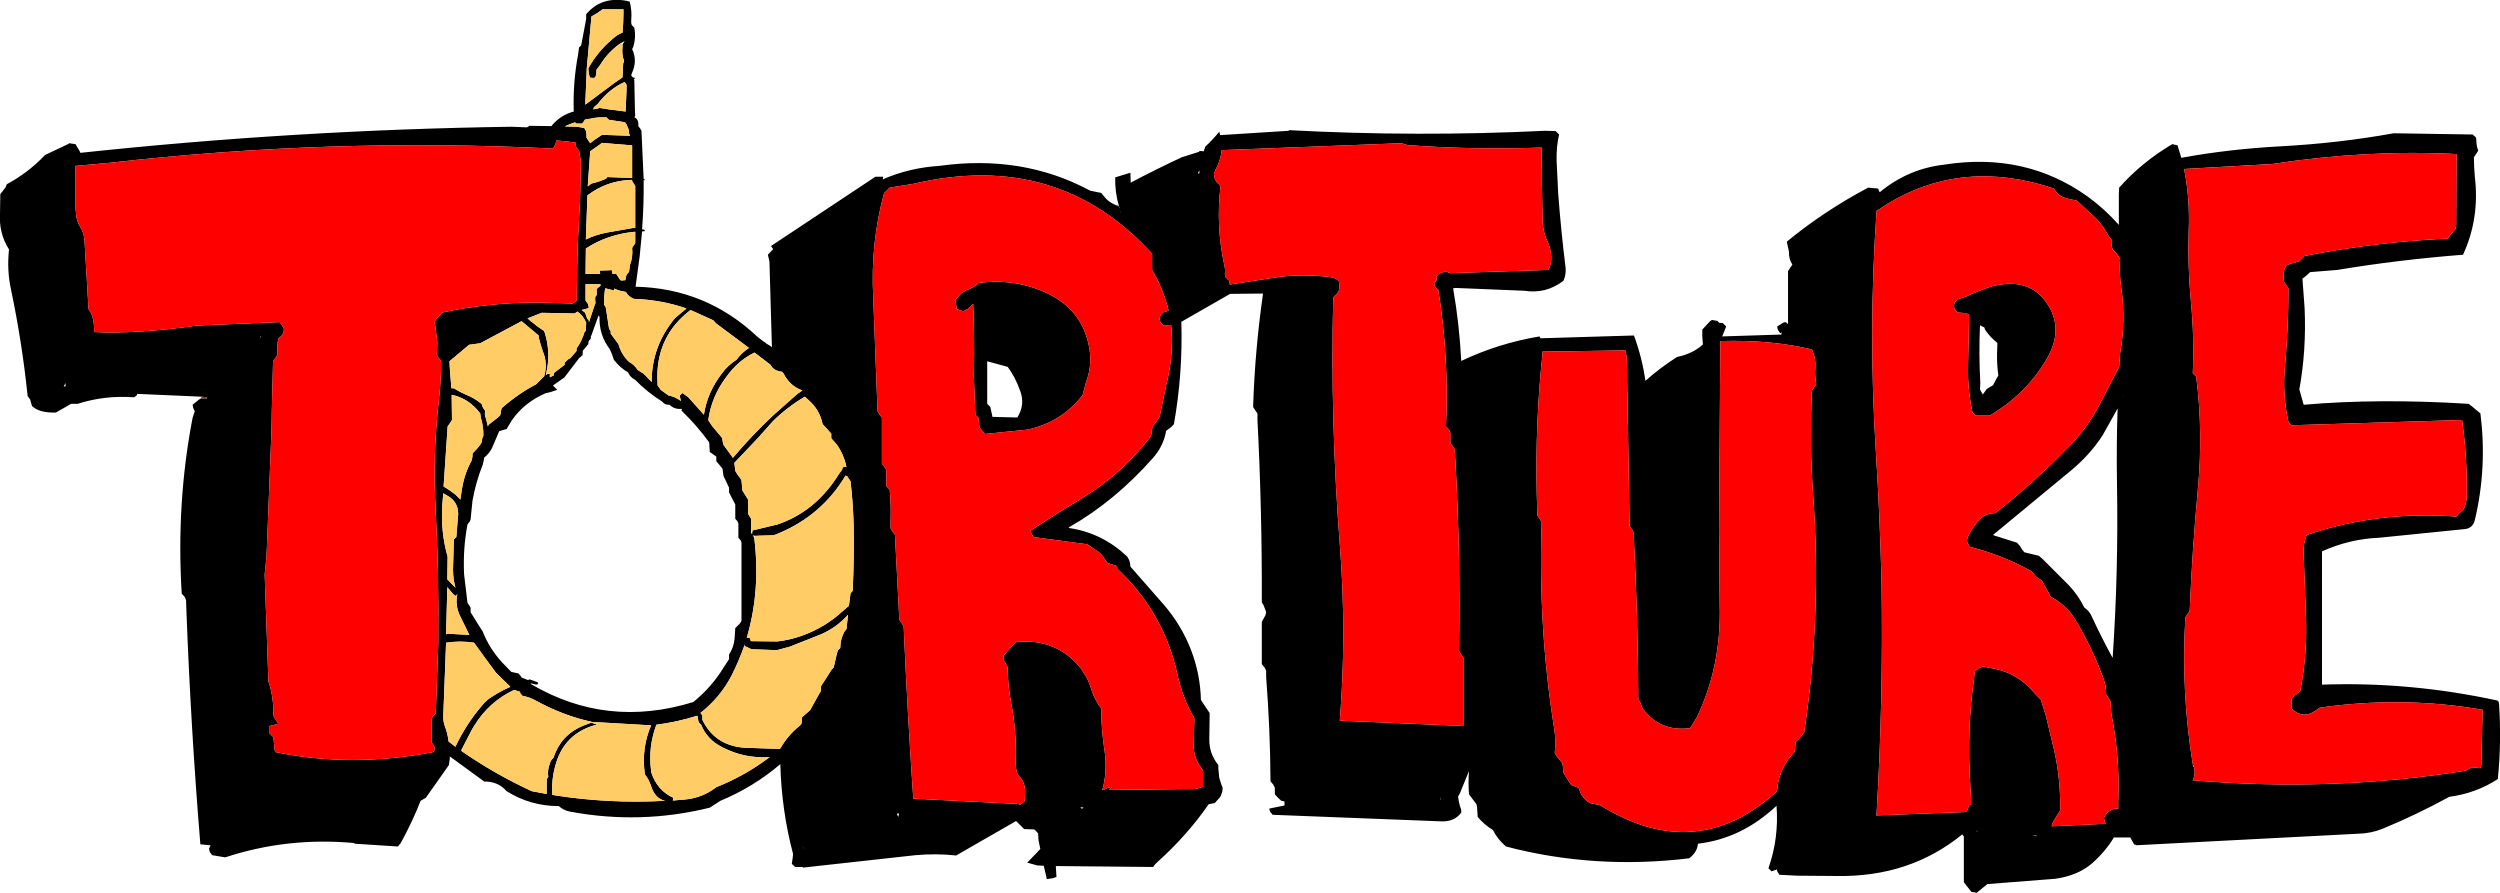 <?xml version="1.0" encoding="UTF-8" standalone="no"?>
<svg xmlns:xlink="http://www.w3.org/1999/xlink" height="143.7px" width="402.4px" xmlns="http://www.w3.org/2000/svg">
  <g transform="matrix(1.0, 0.0, 0.0, 1.0, 201.15, 71.8)">
    <path d="M-168.7 -7.95 L-179.05 -8.4 -179.15 -8.15 -179.55 -7.85 Q-184.3 -8.2 -188.65 -6.8 L-189.7 -6.8 -192.15 -5.4 Q-194.8 -5.3 -196.0 -6.45 L-196.3 -7.5 -196.7 -8.05 Q-197.6 -16.75 -199.4 -25.3 -200.05 -28.35 -199.7 -31.65 -201.35 -34.25 -201.15 -37.4 L-201.1 -40.55 -200.25 -41.65 -200.05 -42.15 Q-196.6 -44.0 -193.9 -46.85 L-190.1 -48.65 -190.05 -48.75 -189.0 -48.6 -188.35 -47.5 -188.2 -47.2 Q-153.6 -50.9 -118.8 -51.4 L-116.35 -51.3 -116.05 -51.45 -116.0 -51.55 -112.4 -51.5 Q-111.0 -53.25 -108.8 -53.85 -108.95 -58.55 -108.1 -63.0 L-107.95 -64.15 -107.6 -64.5 -106.8 -68.75 -106.8 -69.5 Q-104.45 -72.35 -100.45 -71.7 L-99.8 -71.55 Q-99.4 -70.1 -99.55 -68.5 L-99.55 -68.1 -99.45 -67.75 -99.05 -67.35 Q-98.75 -65.8 -99.2 -64.3 L-99.4 -63.9 Q-98.5 -62.0 -99.45 -60.0 L-99.55 -59.65 -99.3 -59.35 -99.05 -59.3 -98.9 -59.15 -99.15 -59.1 -99.05 -58.9 -98.95 -53.9 -98.9 -53.15 -99.05 -52.95 -98.65 -52.65 -98.45 -52.25 -98.4 -51.9 -98.4 -51.5 -98.1 -51.1 -97.9 -50.75 -97.55 -43.0 -97.4 -42.95 -97.35 -42.8 -97.55 -42.8 Q-97.5 -38.85 -97.8 -34.9 L-97.4 -34.8 -97.35 -34.6 -97.8 -34.55 -98.2 -30.45 -98.85 -25.65 Q-87.55 -25.4 -79.3 -17.65 L-78.15 -16.75 -78.0 -16.7 -77.8 -16.5 -77.05 -16.05 -76.9 -15.85 -77.3 -29.7 -77.55 -30.8 -76.8 -31.6 -76.7 -31.7 -77.05 -32.2 -60.25 -43.35 -59.35 -43.35 -59.0 -43.35 -59.05 -43.0 -59.05 -42.9 -58.9 -43.0 Q-54.7 -44.8 -49.95 -45.1 -36.65 -46.95 -25.85 -41.2 L-25.65 -41.1 -23.9 -40.75 -23.45 -40.2 Q-22.55 -39.05 -21.1 -38.65 L-21.1 -38.6 -20.9 -38.2 -21.05 -38.65 Q-21.7 -40.85 -21.65 -43.25 L-19.2 -44.0 -19.15 -42.4 Q-15.1 -44.55 -10.9 -46.5 L-8.2 -47.35 -8.05 -47.5 -7.4 -47.45 -7.15 -48.2 Q-5.95 -49.3 -4.9 -50.6 L-4.75 -50.05 6.3 -50.75 6.3 -50.85 Q26.95 -49.75 47.55 -50.75 L49.25 -50.7 49.8 -50.15 Q49.35 -48.2 49.4 -45.95 L49.65 -40.75 Q50.1 -34.7 50.85 -28.7 50.95 -27.6 50.5 -26.6 47.65 -24.45 44.25 -25.0 L33.2 -25.45 32.75 -25.4 32.75 -25.35 Q33.75 -19.65 34.05 -13.7 40.05 -16.55 46.65 -17.65 L46.8 -17.35 61.85 -17.8 Q63.15 -14.3 63.7 -10.5 66.05 -12.6 68.8 -14.35 71.3 -14.85 72.95 -16.35 L72.85 -17.7 72.85 -18.75 74.1 -20.1 74.4 -20.3 75.3 -20.15 75.55 -19.85 76.15 -19.8 76.7 -19.25 76.05 -17.65 85.6 -17.95 85.6 -18.15 85.6 -18.3 85.4 -18.15 85.0 -18.75 84.9 -19.25 85.95 -19.9 86.3 -19.95 86.45 -19.8 86.55 -19.65 86.65 -19.8 86.65 -19.95 86.65 -26.05 86.65 -28.15 87.0 -28.7 87.35 -29.2 Q86.75 -30.15 86.8 -31.3 L86.45 -32.9 Q92.4 -37.8 99.55 -41.6 L101.15 -41.45 101.4 -40.85 Q106.0 -44.65 111.8 -45.3 124.85 -47.35 134.9 -40.15 137.65 -38.15 139.9 -35.6 L139.9 -40.55 139.95 -41.6 Q143.6 -45.7 148.5 -48.6 L149.35 -48.4 149.95 -46.4 Q157.6 -47.8 165.95 -48.25 175.3 -48.75 184.15 -50.35 L196.85 -50.15 197.4 -49.65 197.45 -49.1 Q197.45 -48.3 197.75 -47.55 L197.4 -47.0 197.05 -46.5 Q197.05 -44.95 197.2 -43.35 198.0 -36.65 195.3 -30.8 185.0 -30.0 175.05 -28.35 L170.7 -28.0 170.1 -27.45 169.45 -26.95 169.8 -22.2 Q170.1 -15.45 168.95 -9.1 L169.1 -8.6 169.65 -6.65 Q181.7 -7.7 196.2 -6.8 L196.85 -6.3 198.1 -5.25 Q199.2 3.5 197.2 11.9 196.9 13.15 195.7 13.35 L181.85 14.75 Q177.0 14.95 172.6 16.95 L172.6 25.3 172.6 38.4 Q186.75 37.9 200.8 40.95 201.05 41.0 201.1 41.55 201.5 47.7 200.9 53.6 197.35 55.9 193.1 56.45 187.9 59.3 182.35 61.6 180.5 62.35 178.35 62.4 L142.75 64.25 142.35 64.1 141.85 63.2 141.75 63.0 139.1 63.0 Q137.75 65.25 135.55 67.2 133.25 69.15 129.65 69.65 L118.75 70.5 117.2 71.75 117.05 71.9 116.15 71.75 114.95 70.2 114.95 63.4 114.95 62.85 114.7 62.5 Q106.25 69.4 94.5 69.2 L88.05 69.15 85.25 69.0 84.9 68.4 84.85 68.15 84.0 68.45 83.5 67.95 Q85.2 63.1 84.8 57.9 79.15 63.2 72.15 64.0 72.05 65.35 70.75 66.35 55.5 68.2 41.25 64.45 39.9 63.3 39.15 61.8 37.75 60.95 36.7 59.7 L36.6 58.15 36.5 57.65 35.3 56.05 Q35.15 54.15 35.3 52.3 L33.85 55.85 33.55 56.4 Q33.65 57.5 34.05 58.55 L34.05 59.0 Q32.9 60.55 30.7 60.4 L3.7 59.35 3.25 58.8 3.15 58.35 5.6 57.85 5.6 57.2 5.1 57.1 4.55 56.6 4.05 56.05 4.05 55.55 4.05 55.0 3.8 54.5 3.35 53.95 Q3.3 45.5 2.65 37.2 L2.65 36.15 2.4 35.65 1.95 35.1 1.95 29.35 1.95 28.3 2.55 27.2 2.65 26.7 2.25 25.65 1.95 25.15 Q2.0 10.3 1.25 -4.2 L1.25 -5.25 0.9 -5.75 0.55 -6.3 Q0.85 -15.55 2.15 -24.55 L-3.15 -24.5 -11.0 -20.0 Q-10.75 -11.65 -12.2 -3.5 L-12.65 -3.05 -13.45 -2.45 Q-13.85 -0.05 -15.55 1.9 -21.75 8.9 -29.05 13.05 L-29.15 13.1 -29.1 13.15 -29.0 13.2 Q-23.7 14.0 -19.7 17.8 L-19.4 18.35 -19.25 18.85 -19.2 19.4 -13.85 25.5 Q-11.0 28.8 -9.45 32.8 -7.95 36.7 -7.85 40.85 L-7.5 41.4 -6.8 42.45 -6.45 42.95 -6.45 43.5 -6.5 47.15 Q-6.55 49.45 -5.05 51.35 L-5.05 51.85 -4.9 53.4 -4.55 54.5 -4.35 55.0 -4.4 55.55 -4.55 56.05 -4.75 56.5 -5.35 57.15 -5.6 57.45 -6.6 57.65 Q-10.1 62.7 -14.9 67.0 L-15.25 67.35 -15.55 67.75 -31.2 67.6 -31.2 67.75 -31.1 69.35 -31.65 69.55 -32.65 69.7 -33.15 67.55 -34.2 67.5 -35.8 67.05 -33.7 64.85 -34.0 63.4 -34.05 62.35 -34.55 61.8 -34.7 61.7 -36.3 61.65 -36.85 61.1 -37.6 60.35 -47.25 65.9 Q-50.45 65.55 -53.8 65.85 L-71.9 67.85 -71.95 67.75 -73.15 67.75 -73.7 67.25 -73.55 66.2 -73.5 65.65 Q-75.35 58.65 -75.55 51.2 -79.9 54.9 -85.2 57.1 L-86.9 58.2 Q-98.0 60.95 -109.35 58.85 -110.45 58.65 -111.2 57.95 -115.75 57.95 -119.6 55.55 -121.0 53.95 -123.2 54.0 L-128.75 49.95 -128.75 50.3 -128.9 51.35 -132.6 56.6 -133.45 57.1 Q-134.85 60.65 -136.65 63.9 L-137.1 64.45 -144.1 64.0 -144.1 63.9 Q-154.85 62.9 -164.9 66.2 L-167.0 65.85 -167.4 65.3 -167.5 64.8 -167.25 64.2 -167.35 64.25 -168.9 64.1 Q-170.45 45.25 -171.15 26.35 L-171.2 24.8 -171.4 24.3 -171.9 23.75 Q-172.8 9.2 -170.15 -4.55 L-169.8 -5.6 -170.05 -6.15 -170.15 -6.65 -169.1 -7.5 -168.75 -7.7 -167.95 -7.55 -167.85 -7.85 -168.7 -7.95 M152.0 51.7 L152.1 52.2 Q152.15 53.0 151.8 53.8 174.2 55.7 195.75 52.25 196.25 51.95 196.7 51.7 L198.1 51.85 198.25 51.35 198.45 42.45 Q185.65 40.2 172.25 42.1 171.9 42.3 171.55 42.6 169.5 44.0 167.7 42.25 L167.7 41.75 167.7 40.7 168.1 40.25 169.1 39.45 Q170.3 33.35 170.0 26.9 L169.65 17.45 Q169.55 15.75 170.15 14.3 181.65 10.4 194.25 11.35 L194.65 10.85 195.3 10.3 Q195.85 9.35 195.9 8.2 196.0 1.8 195.15 -4.2 L167.7 -3.35 167.2 -3.85 Q166.2 -8.45 166.65 -12.85 167.2 -19.1 167.2 -25.35 L166.85 -25.9 166.5 -26.4 166.45 -26.9 Q166.25 -28.1 166.85 -29.05 L167.4 -29.3 168.95 -29.75 169.45 -30.25 169.8 -30.6 Q181.15 -32.85 192.85 -33.4 L193.2 -33.9 194.1 -34.95 194.2 -35.5 194.25 -47.0 Q179.9 -47.75 164.55 -45.4 L150.4 -44.6 Q151.35 -39.95 151.15 -34.75 150.95 -29.1 151.5 -23.25 152.05 -17.6 151.8 -11.7 L152.35 -11.2 Q153.5 -2.25 152.6 7.15 151.7 16.8 151.3 26.55 L150.95 27.05 150.6 27.6 Q149.9 39.65 151.8 51.2 L151.85 51.55 152.0 51.7 M137.65 60.4 L137.5 59.9 Q137.95 58.75 139.25 58.35 L139.75 58.35 139.8 58.35 139.8 57.3 Q140.1 50.05 138.7 43.1 L138.55 41.05 138.2 40.5 137.85 40.0 Q137.9 38.6 137.4 37.35 135.45 32.1 132.8 27.8 131.35 25.5 128.9 24.25 L128.7 23.8 128.05 22.65 127.5 21.65 126.55 21.0 125.95 20.25 125.75 20.1 Q121.05 17.5 116.0 16.25 L115.55 15.65 115.45 15.2 115.55 14.7 Q116.25 13.2 117.35 12.0 118.35 10.8 120.0 10.8 126.4 5.75 132.1 -0.15 134.9 -3.05 136.8 -6.7 L139.95 -12.75 140.1 -14.85 Q141.05 -20.25 140.3 -25.4 139.95 -27.75 140.1 -30.1 L139.85 -30.55 139.4 -31.15 138.9 -31.65 138.75 -32.2 138.7 -32.7 138.7 -33.25 138.25 -33.8 Q137.2 -35.9 135.3 -37.5 L133.15 -39.5 131.55 -39.85 Q130.05 -40.25 129.45 -41.45 114.9 -46.35 102.75 -39.05 L101.3 -38.1 100.9 -37.85 100.9 -37.8 Q99.55 -18.45 100.8 1.1 101.45 11.5 101.7 22.0 102.0 40.75 100.9 59.2 L100.85 59.45 100.9 59.45 115.4 58.9 115.8 57.8 116.15 57.75 116.0 54.65 Q115.4 45.85 116.6 37.35 L116.7 36.3 117.25 35.85 118.05 35.45 119.0 35.7 Q123.4 36.25 126.35 39.8 L127.35 40.85 128.15 43.4 129.45 48.8 Q130.55 53.6 130.45 58.65 L130.1 59.2 129.45 60.25 129.15 60.8 129.1 61.1 129.1 61.2 129.15 61.2 137.7 60.8 137.75 60.8 137.65 60.4 M32.6 -27.85 L32.75 -27.85 48.05 -28.35 Q48.6 -29.25 48.55 -30.45 48.5 -31.75 47.95 -32.9 47.2 -34.5 47.15 -36.2 47.0 -42.15 47.0 -48.05 36.1 -47.65 25.35 -48.45 L24.45 -48.75 -4.15 -47.65 -4.5 -47.65 Q-4.65 -46.05 -5.55 -44.35 L-5.75 -43.9 Q-5.8 -42.9 -5.0 -42.2 L-4.7 -41.8 Q-5.45 -35.4 -4.1 -29.2 -3.9 -28.45 -4.0 -27.65 L-3.9 -27.2 -3.3 -26.6 -3.2 -26.0 4.9 -27.25 Q9.0 -27.7 12.9 -27.2 13.65 -27.15 14.35 -26.6 L14.45 -25.55 14.35 -25.0 14.1 -24.55 13.45 -23.95 Q12.95 -3.85 14.55 16.45 15.6 30.45 14.5 44.2 L34.35 45.05 34.4 44.9 34.4 44.4 34.4 44.35 34.4 35.1 34.4 34.05 34.05 33.55 33.7 33.0 Q33.95 17.4 33.1 2.1 L33.0 0.5 32.65 0.0 32.3 -0.55 32.3 -1.05 32.3 -2.1 32.1 -2.6 31.6 -3.15 Q32.1 -14.45 30.35 -25.2 L30.25 -25.2 29.8 -25.75 29.7 -26.25 30.1 -26.7 30.05 -27.3 30.55 -27.8 31.4 -28.05 31.45 -28.15 32.3 -27.8 32.6 -27.85 M47.15 -15.05 Q45.95 -3.95 46.2 7.5 L46.3 11.15 46.65 11.7 47.0 12.2 Q46.4 29.3 49.05 45.7 49.3 47.45 49.1 49.4 L49.35 49.85 50.3 51.0 50.4 51.5 50.5 52.55 50.85 53.15 51.7 54.5 51.9 54.6 52.95 55.0 53.15 55.55 Q53.5 56.65 54.7 57.45 L56.4 57.8 Q71.9 67.45 84.9 55.55 85.0 53.55 85.9 51.75 86.6 50.35 87.7 49.25 L87.8 48.7 87.85 47.65 88.4 47.15 89.25 46.1 Q92.1 27.3 90.7 7.9 90.1 -0.35 90.5 -8.9 L90.85 -9.45 91.2 -9.95 Q90.95 -11.25 91.05 -12.6 91.15 -14.2 90.5 -15.55 83.85 -17.15 75.75 -16.9 L75.55 13.45 75.65 25.5 Q75.95 35.4 71.95 43.7 L70.9 45.4 Q66.1 46.05 63.25 42.25 L62.85 41.25 62.55 40.7 Q62.5 27.75 61.85 15.0 L61.85 13.95 61.6 13.5 61.15 12.9 60.7 -14.35 60.45 -15.4 47.15 -15.2 47.1 -15.2 47.15 -15.05 M30.75 56.95 L30.75 56.4 30.7 56.95 30.75 56.95 M140.65 -8.05 L140.55 -8.1 140.55 -8.05 140.65 -8.05 M137.3 -1.75 Q135.25 1.4 132.3 3.85 L119.65 14.3 119.85 14.4 123.5 15.55 124.0 16.1 124.25 16.55 124.7 17.1 127.0 17.65 127.55 18.1 131.85 22.4 Q133.35 24.0 134.35 26.0 135.1 26.5 135.45 27.25 137.1 30.8 138.9 34.1 139.85 20.15 139.6 6.1 139.5 -0.35 139.7 -6.05 L137.3 -1.75 M128.4 -14.2 Q125.1 -8.45 119.1 -4.9 L116.85 -4.9 116.35 -5.4 Q115.45 -9.55 115.65 -13.85 L115.8 -21.15 115.3 -21.4 113.9 -21.5 113.45 -22.1 113.35 -22.55 113.45 -23.05 113.9 -23.6 115.25 -24.05 Q117.4 -25.05 119.45 -25.7 125.05 -27.15 127.9 -23.55 131.25 -19.3 128.4 -14.2 M118.25 -19.1 Q117.85 -19.25 117.55 -19.45 117.35 -14.85 117.6 -10.15 L117.55 -9.1 118.0 -8.3 118.65 -9.2 119.65 -9.8 120.2 -10.85 120.5 -11.35 Q120.25 -13.2 120.3 -15.05 L120.35 -16.6 Q119.15 -17.55 118.35 -18.75 L118.25 -19.1 M117.05 68.45 L117.05 68.1 117.05 68.45 M117.35 61.95 L116.95 61.95 116.95 62.0 117.35 61.95 M126.65 62.7 L125.95 62.7 126.65 62.8 126.65 62.7 M140.3 60.4 L140.25 60.35 140.25 60.4 140.3 60.4 M-61.1 -39.8 L-61.35 -39.75 -61.1 -39.8 M-23.5 55.35 L-22.8 55.0 -22.75 55.0 -22.15 54.85 -22.65 55.35 -8.7 55.2 -7.5 54.85 -7.5 54.3 -7.5 52.75 -7.5 52.2 -7.85 51.7 Q-9.1 50.05 -9.0 48.0 L-8.9 43.85 Q-10.85 40.45 -11.65 36.65 -12.15 34.4 -12.95 32.25 -15.55 25.15 -21.3 19.75 L-21.35 19.4 -21.5 19.25 -22.85 18.85 -23.3 18.25 Q-23.9 17.2 -24.9 16.65 L-26.0 15.9 -26.2 15.8 -34.75 14.65 -35.15 14.05 -35.25 13.6 Q-31.3 11.0 -27.0 8.4 -20.4 4.4 -15.9 -1.6 L-15.8 -2.1 Q-15.8 -3.05 -15.2 -3.7 L-14.5 -4.7 -13.4 -9.95 Q-12.15 -14.95 -12.65 -19.5 L-13.95 -19.45 -14.4 -20.0 -14.5 -20.5 -14.4 -20.95 -13.95 -21.5 -13.05 -21.8 Q-13.85 -25.2 -15.7 -28.35 L-15.7 -28.85 -15.7 -30.45 -15.7 -30.95 Q-30.9 -47.7 -54.2 -42.2 L-57.95 -41.6 -58.5 -41.05 -58.85 -40.7 Q-61.05 -32.75 -60.6 -23.95 L-59.9 -5.6 -59.55 -5.05 -59.2 -4.55 -59.2 1.75 -59.2 2.8 -58.85 3.3 -58.5 3.85 -58.5 5.95 -58.5 6.45 -57.95 7.0 Q-57.7 9.55 -57.8 12.2 L-57.8 13.25 -57.45 13.8 -57.1 14.3 -56.45 26.9 -56.4 27.95 -56.05 28.45 -55.7 29.0 Q-55.1 42.9 -54.15 56.75 L-37.4 57.6 -36.9 57.7 -36.2 57.15 -36.15 55.55 Q-36.15 53.95 -37.35 52.9 -37.7 51.9 -37.65 50.8 -37.5 45.9 -38.4 41.3 -38.95 38.45 -38.95 35.6 L-39.2 35.15 -39.55 34.5 -39.65 34.05 -39.55 33.65 -38.05 31.95 -37.7 31.6 -37.35 31.5 Q-30.9 31.0 -27.05 35.95 L-26.8 36.4 Q-25.9 37.65 -25.5 39.15 -25.0 40.75 -23.9 42.25 L-23.9 42.8 Q-23.85 45.95 -23.35 49.1 -22.9 52.35 -23.7 55.3 L-23.75 55.35 -23.5 55.35 M-45.7 -25.05 Q-44.35 -25.5 -43.65 -26.25 -37.7 -27.05 -32.5 -24.55 -27.2 -22.0 -25.95 -16.45 -25.2 -13.3 -26.35 -10.25 L-26.9 -8.2 Q-30.25 -3.85 -35.75 -2.65 L-42.6 -1.95 -43.5 -3.0 -43.6 -4.0 -43.65 -4.55 -44.15 -5.05 -44.4 -11.35 -44.35 -14.85 -44.35 -15.05 -44.35 -15.1 Q-44.35 -19.05 -44.5 -22.9 L-45.35 -22.1 -46.1 -21.7 -47.15 -22.05 -47.3 -23.1 -47.3 -23.6 -46.4 -24.6 -45.7 -25.05 M-20.75 -37.65 L-20.7 -37.65 -20.75 -37.85 -20.75 -37.75 -20.75 -37.65 M-8.35 -43.9 L-8.1 -43.9 -8.1 -44.35 -8.2 -44.2 -8.35 -43.9 M-112.15 -47.9 L-112.35 -47.9 Q-147.95 -49.65 -183.45 -45.6 L-189.0 -45.1 -189.0 -38.3 -188.9 -37.25 Q-188.8 -36.2 -188.2 -35.2 -187.6 -34.2 -187.55 -33.05 L-186.9 -22.05 -186.55 -21.5 -186.3 -20.95 Q-185.95 -19.7 -186.0 -18.35 -179.35 -18.0 -169.35 -19.4 L-156.15 -19.95 -155.7 -19.35 -155.45 -18.9 -155.5 -18.4 -155.7 -17.9 -156.35 -17.3 -156.45 -16.75 -156.5 -16.25 -156.5 -14.7 -156.85 -14.15 -157.2 -13.65 -157.4 -5.75 -157.45 -2.65 -158.25 17.75 -158.55 20.65 -157.95 37.85 Q-157.1 40.35 -157.15 43.15 L-157.05 43.65 -156.35 44.7 -157.75 45.05 -157.75 46.25 -157.2 46.8 -157.1 47.3 -156.95 48.9 -156.85 49.25 Q-144.6 51.8 -131.35 49.25 L-131.25 49.0 -131.2 48.7 Q-131.2 48.4 -131.35 48.2 L-131.7 47.65 -131.7 47.35 -131.7 47.15 -131.7 45.2 -131.7 44.55 -131.7 44.0 -131.45 43.5 -131.0 42.95 -130.6 31.85 -130.6 30.6 Q-130.55 25.85 -130.65 21.2 L-130.65 20.2 Q-130.75 15.55 -131.0 10.95 L-131.15 7.05 -131.2 5.75 Q-131.25 -0.9 -130.5 -7.4 L-130.4 -8.45 -130.3 -9.5 -130.15 -12.35 -130.15 -13.65 -130.45 -14.1 -130.5 -14.15 -130.85 -14.7 -130.8 -15.2 -130.75 -16.75 -131.1 -19.45 -131.15 -19.6 -131.2 -19.95 -130.95 -20.4 -129.95 -21.5 Q-122.7 -23.05 -115.25 -23.1 L-114.5 -23.1 -114.35 -23.1 -109.3 -22.95 -109.0 -22.9 -108.3 -23.45 -108.3 -25.4 -108.25 -27.65 -108.2 -30.85 -108.15 -32.5 -107.8 -39.15 -107.8 -39.3 -107.75 -40.7 -107.65 -45.45 -107.7 -46.15 -107.9 -47.25 -107.95 -47.55 -108.4 -48.1 -108.5 -48.6 -108.5 -48.85 -110.05 -49.05 -111.6 -49.2 -111.7 -48.75 -111.95 -48.2 -112.15 -47.9 M-101.15 -64.9 Q-103.2 -63.55 -104.55 -61.35 L-105.15 -60.55 -105.15 -60.15 -105.2 -59.8 -105.3 -59.4 -105.55 -59.25 -106.2 -59.3 -106.4 -60.05 -106.45 -60.8 Q-105.0 -63.45 -102.65 -65.45 -101.8 -66.25 -100.95 -66.55 -100.8 -68.1 -100.8 -69.65 L-100.8 -70.3 -104.15 -70.3 Q-105.0 -69.65 -105.95 -69.15 L-106.7 -60.85 -106.95 -54.95 -102.25 -58.45 -100.95 -59.35 -100.85 -61.55 -100.7 -61.95 Q-101.1 -63.1 -100.95 -64.3 L-100.95 -64.65 -100.6 -65.2 -101.15 -64.9 M-99.9 -50.35 L-99.9 -50.75 -100.0 -51.05 -100.35 -51.85 -100.55 -52.1 -100.7 -52.15 -103.1 -52.5 -103.4 -52.75 -103.5 -52.9 -104.8 -52.9 -105.65 -52.8 -105.8 -52.75 -107.0 -52.55 -107.15 -52.3 -107.45 -51.9 -108.35 -51.9 -108.6 -52.1 -109.35 -51.85 -110.15 -51.5 -110.15 -51.45 -108.3 -51.4 -107.1 -51.2 -106.8 -50.65 -106.75 -50.15 -106.75 -49.65 -106.4 -49.1 -106.15 -48.75 -105.45 -49.3 -104.25 -50.1 -99.9 -49.95 -99.7 -49.95 -99.9 -50.35 M-105.65 -54.2 L-104.8 -54.35 -104.8 -54.45 -102.85 -54.15 -100.45 -53.85 -100.3 -57.35 -100.3 -58.15 -100.5 -58.45 -100.6 -58.6 Q-103.1 -57.5 -104.95 -55.05 L-105.55 -54.55 -105.65 -54.2 M-99.4 -46.1 L-99.4 -48.4 -104.25 -48.8 -104.8 -48.4 -106.15 -47.45 -106.55 -41.8 -105.95 -42.25 -105.4 -42.4 Q-104.9 -42.5 -104.45 -42.7 L-103.8 -42.95 Q-103.45 -43.1 -103.4 -43.3 L-99.4 -43.15 -99.4 -46.1 M-99.45 -42.85 Q-103.45 -42.75 -106.6 -40.35 L-106.85 -33.25 Q-105.35 -34.0 -103.55 -34.35 L-99.3 -35.1 -98.9 -35.1 -98.9 -38.45 -98.9 -41.85 -99.15 -42.25 -99.4 -42.65 -99.4 -42.85 -99.45 -42.85 M-101.95 -27.7 L-101.65 -27.25 -101.45 -26.9 -101.2 -26.65 -100.5 -26.7 -100.45 -26.9 -100.4 -27.3 -100.2 -27.7 -99.9 -28.05 -99.75 -29.15 Q-99.25 -30.45 -99.4 -31.9 L-99.15 -32.3 -98.9 -32.65 -98.9 -34.5 Q-103.35 -34.1 -106.85 -31.8 L-106.9 -27.7 -104.55 -27.7 -104.6 -28.25 -103.0 -28.3 -102.7 -28.35 -102.55 -27.7 -101.95 -27.7 M-104.7 -25.65 L-104.5 -25.8 -104.5 -26.05 -106.9 -26.05 -106.9 -23.45 -106.5 -22.85 -106.4 -22.4 -106.4 -22.2 -107.55 -21.9 -107.2 -21.65 -106.95 -21.45 -106.9 -21.25 -106.7 -20.7 -106.65 -20.5 -106.4 -20.3 -106.35 -19.9 -106.3 -20.1 -105.4 -22.8 -105.3 -23.0 -105.35 -23.55 -105.35 -23.95 -105.25 -24.15 -105.1 -24.3 -105.1 -24.9 -105.1 -25.3 -104.7 -25.65 M-102.35 -25.05 L-103.75 -25.4 -103.9 -24.1 -103.9 -22.9 -103.9 -22.75 -103.75 -22.5 -103.65 -22.35 -103.15 -19.1 -103.1 -18.9 -103.0 -18.7 -102.85 -18.5 -102.85 -18.3 -102.85 -18.1 -101.6 -16.4 Q-101.15 -14.75 -99.9 -13.55 -99.05 -13.1 -98.5 -12.25 L-97.55 -11.65 -96.25 -10.3 Q-96.3 -16.0 -92.5 -20.6 L-91.25 -21.65 -90.65 -22.15 Q-94.75 -23.55 -99.15 -23.7 -100.05 -24.1 -100.4 -24.8 L-101.55 -25.05 -102.3 -25.35 -102.3 -25.05 -102.35 -25.05 M-83.15 1.85 Q-80.15 -1.7 -76.75 -4.9 L-72.8 -8.4 -72.0 -8.95 Q-74.0 -9.65 -75.05 -11.7 L-75.25 -11.95 Q-76.3 -12.05 -76.85 -12.65 L-77.15 -13.1 -79.7 -15.05 Q-82.4 -13.75 -84.3 -11.05 -86.65 -7.9 -87.15 -4.15 L-86.5 -3.2 -84.95 -1.35 -84.85 -0.95 -84.8 -0.6 -84.7 -0.2 -83.35 1.65 -83.25 1.9 -83.15 1.85 M-86.35 -20.25 L-90.0 -21.9 Q-95.35 -17.85 -95.35 -11.1 L-95.3 -9.75 -95.0 -9.35 -94.8 -9.05 -93.55 -8.15 Q-92.45 -7.95 -91.55 -7.25 L-91.75 -8.1 -91.3 -8.55 -91.1 -8.4 -90.35 -7.85 -87.85 -5.05 Q-87.3 -8.65 -84.95 -11.7 -84.0 -13.0 -82.6 -13.9 -81.75 -15.05 -80.6 -15.8 L-85.9 -19.75 -86.35 -20.25 M-91.45 -5.7 L-91.4 -6.0 Q-92.55 -5.85 -93.4 -6.65 -94.15 -6.6 -94.55 -7.15 -96.95 -8.65 -98.9 -10.65 -99.7 -11.05 -100.05 -11.85 -101.35 -12.6 -102.35 -13.9 -102.6 -14.8 -103.0 -15.6 -104.75 -17.9 -104.65 -20.8 L-104.8 -21.0 -104.8 -21.05 -105.95 -17.85 -106.05 -17.65 -106.05 -17.5 -106.05 -17.3 -106.35 -16.95 -106.4 -16.85 -106.5 -16.25 -106.6 -16.35 -106.65 -16.15 -107.35 -15.35 -107.35 -14.95 -107.4 -14.6 -107.9 -14.2 -110.3 -11.05 -112.15 -9.75 -111.5 -9.1 -111.5 -9.05 -111.75 -8.95 Q-112.55 -8.65 -113.35 -8.5 -116.8 -7.0 -118.8 -4.1 L-119.6 -2.75 -120.8 -2.4 -121.95 0.3 Q-122.4 1.2 -123.2 1.85 L-123.35 2.6 -123.45 3.0 Q-124.55 5.75 -125.1 8.8 L-125.4 11.8 -125.55 12.15 -125.9 12.6 Q-126.65 16.5 -126.45 20.65 L-125.9 25.25 -125.65 25.6 -125.4 26.0 -125.4 26.4 -125.4 26.75 -124.0 29.0 -123.45 29.85 Q-122.4 32.55 -120.35 34.8 L-118.85 36.35 -117.7 36.6 -117.35 37.0 -117.2 37.25 -116.2 37.65 -116.15 37.65 -115.9 37.55 -114.65 38.0 -114.5 38.15 Q-114.65 38.5 -115.05 38.35 L-115.65 38.2 -115.7 38.2 -115.7 38.3 Q-103.5 45.5 -89.55 41.2 -86.55 38.75 -84.65 35.6 L-83.8 34.3 -83.8 33.95 -83.8 33.55 Q-83.0 32.35 -82.9 30.85 L-82.8 29.3 -82.05 28.55 -81.8 28.15 -81.8 20.1 -81.8 15.5 -81.95 15.15 -82.3 14.75 -82.3 13.6 -82.3 12.45 -82.45 12.1 -82.8 11.7 -82.8 10.5 -82.8 9.4 -83.4 8.25 -83.8 7.45 -83.8 7.1 -83.8 6.7 -84.7 4.8 -84.85 3.65 -85.5 2.85 -85.85 2.45 -85.85 2.1 -85.85 1.7 -86.9 0.95 -86.95 0.2 -87.0 -0.6 Q-89.0 -3.35 -91.45 -5.7 M-80.0 13.55 L-79.9 13.55 -75.95 12.6 Q-69.85 10.5 -66.15 4.55 L-65.6 3.8 -65.55 3.6 -65.55 3.45 -65.15 3.3 -65.05 3.3 -64.9 3.4 Q-65.3 1.4 -66.5 -0.3 L-67.35 -1.25 -67.35 -1.6 -67.35 -2.0 -68.75 -3.55 Q-69.2 -5.8 -70.95 -7.35 L-71.6 -7.95 Q-74.4 -6.3 -76.75 -4.0 L-79.15 -1.3 -82.95 2.7 -82.8 4.0 -82.3 4.8 -82.0 5.15 -81.8 5.55 -81.65 7.15 -80.75 8.6 -80.75 9.75 -80.75 10.5 -80.75 10.9 -80.5 11.3 -80.25 11.7 -80.25 12.85 -80.25 13.55 -80.25 13.6 -80.25 14.0 -80.1 14.2 -80.0 13.55 M-113.0 -11.6 L-112.65 -11.65 -112.65 -11.05 -112.0 -11.4 -112.0 -11.6 -111.95 -11.8 -110.3 -13.05 -110.25 -13.25 -110.25 -13.45 -109.65 -14.0 -109.35 -14.15 -108.35 -15.3 -108.35 -15.5 -108.35 -15.7 Q-107.5 -16.9 -107.05 -18.4 L-106.85 -18.55 -106.8 -19.9 Q-107.35 -21.05 -108.2 -21.65 L-108.65 -21.35 -113.95 -21.45 -116.25 -20.55 -114.7 -19.3 -113.6 -18.55 -113.45 -18.2 Q-112.45 -14.95 -113.25 -11.65 L-113.3 -11.4 -113.0 -11.6 M-79.65 14.45 L-80.0 14.35 -79.75 14.75 Q-78.7 23.25 -80.95 30.85 L-80.5 30.85 -80.4 31.05 -80.3 31.4 -76.05 31.45 Q-72.1 31.0 -68.45 28.8 -66.85 27.8 -65.55 26.6 L-64.5 25.7 -64.5 25.65 -64.25 23.7 -63.9 23.3 Q-63.65 17.95 -63.75 12.6 -63.85 9.1 -64.25 5.65 L-64.5 5.3 -64.75 4.9 -65.05 4.75 Q-68.9 11.2 -75.95 14.1 L-76.6 14.35 -79.65 14.45 M-114.1 -16.25 L-114.45 -17.5 -114.45 -17.8 -117.2 -20.1 -123.85 -16.55 -125.65 -16.3 -128.8 -13.65 -128.75 -12.6 -128.5 -9.3 -128.1 -9.3 Q-127.15 -8.7 -126.1 -8.25 -124.8 -7.75 -123.65 -6.8 L-123.55 -6.65 -123.5 -6.4 -123.45 -6.25 -123.05 -5.65 Q-123.2 -5.05 -122.95 -4.5 L-122.6 -3.1 -122.55 -3.4 -120.95 -4.65 -120.65 -4.95 -120.55 -5.3 -120.5 -5.7 -120.4 -6.1 Q-117.8 -8.4 -114.85 -9.95 L-113.55 -11.25 Q-112.95 -13.35 -113.8 -15.3 L-114.1 -16.25 M-128.75 -3.65 L-129.1 -3.15 -129.75 6.5 Q-128.75 7.1 -127.85 7.8 L-127.05 8.6 -126.8 6.95 Q-126.4 4.45 -125.25 2.35 L-125.15 1.95 -125.1 1.6 -125.1 1.2 -124.35 0.4 -123.75 -0.35 -123.6 -0.7 -123.55 -1.1 -123.45 -1.5 -123.35 -1.6 Q-123.3 -3.1 -123.75 -4.55 L-123.85 -5.25 Q-125.7 -7.7 -128.45 -8.25 L-128.4 -4.2 -128.75 -3.65 M-129.8 7.6 L-129.95 9.4 Q-130.25 13.8 -129.1 17.8 L-129.15 21.45 -127.85 22.8 Q-128.35 20.9 -128.2 18.85 L-128.1 15.0 -127.7 14.65 -127.4 11.0 -127.4 10.85 Q-127.45 8.9 -129.2 7.95 L-129.8 7.6 M-129.15 22.7 L-129.35 30.3 -129.05 30.2 -125.6 30.4 -127.15 27.25 Q-127.9 25.6 -127.55 23.85 L-127.55 23.8 -127.65 23.95 -127.75 24.15 -128.2 23.85 -129.15 22.7 M-124.85 31.65 Q-127.0 31.3 -129.35 31.65 L-129.8 43.45 Q-129.85 44.4 -129.4 45.5 -129.05 46.55 -128.95 47.55 L-127.85 48.4 Q-126.15 44.8 -123.6 41.8 -122.9 40.9 -121.9 40.3 -120.5 39.4 -119.0 38.75 L-121.3 36.5 -122.45 34.95 -124.85 31.65 M-126.9 48.95 L-126.85 49.1 Q-121.5 52.8 -115.55 55.55 L-113.15 56.0 -113.15 54.95 -113.15 53.6 -112.9 53.25 Q-113.05 52.2 -112.7 51.25 -112.55 50.6 -112.05 50.15 -110.75 46.15 -106.6 44.75 L-106.05 44.55 -105.9 44.55 -105.25 44.75 -105.15 44.85 Q-109.75 46.05 -111.4 50.3 -112.45 53.15 -112.25 56.15 -103.35 57.6 -94.1 57.1 -95.7 56.75 -96.35 54.75 -96.7 53.65 -97.35 52.85 -97.95 48.7 -96.35 44.95 L-105.85 44.4 Q-110.5 43.4 -114.95 40.95 -115.95 40.4 -117.05 40.2 L-117.4 39.8 -117.45 39.55 -118.4 39.25 Q-122.45 41.15 -124.8 45.0 L-125.2 45.65 -126.9 48.95 M-132.6 51.7 L-132.6 51.85 -132.6 51.7 M-81.25 32.2 L-81.25 31.85 -81.35 32.15 Q-82.2 34.55 -83.35 36.85 -85.2 40.45 -88.4 42.95 L-88.15 43.3 Q-88.05 43.55 -88.1 43.9 L-88.1 44.05 Q-86.1 48.2 -81.35 48.55 L-75.65 48.75 -75.5 48.6 Q-74.4 46.65 -72.6 45.15 L-72.2 44.8 -72.1 44.4 -72.05 43.65 -70.75 42.5 -69.25 39.8 -69.0 39.4 -69.0 39.05 -69.0 38.65 -67.3 36.0 -66.95 35.6 -66.5 33.65 -66.3 32.9 -65.9 32.5 Q-65.9 31.1 -65.25 29.9 L-64.9 29.45 -64.65 27.15 Q-66.4 29.15 -69.0 30.3 L-74.05 32.3 -76.1 32.85 -80.2 32.7 -81.25 32.2 M-88.9 43.4 L-88.9 43.35 -88.9 43.4 Q-92.25 44.45 -95.5 44.85 -96.85 48.45 -96.35 52.25 L-96.35 52.45 Q-95.4 55.4 -92.8 56.6 L-92.85 57.0 -92.9 57.05 -92.8 57.05 -91.0 56.9 Q-88.1 56.65 -85.85 54.9 -81.2 53.05 -77.25 50.05 -81.25 50.35 -84.85 48.5 -87.35 47.25 -88.3 44.85 L-88.7 44.45 -88.9 43.4 M-71.75 64.75 L-72.0 64.35 -71.75 64.8 -71.75 64.75 M-41.4 -4.7 L-37.4 -4.6 Q-36.1 -6.7 -36.95 -8.9 -37.7 -11.05 -38.95 -12.75 L-42.25 -13.65 -42.25 -7.35 -42.25 -6.8 -41.75 -6.3 -41.4 -4.7 M-56.55 59.7 L-56.45 59.1 -56.8 59.2 -56.55 59.7 M-27.25 58.15 L-27.0 58.4 -26.75 58.15 -27.25 58.15 M-159.25 -17.65 L-159.25 -17.35 -159.15 -17.65 -159.25 -17.65 M-190.9 -9.6 L-190.6 -9.6 -190.6 -10.15 -190.9 -9.6" fill="#000000" fill-rule="evenodd" stroke="none"/>
    <path d="M151.8 51.2 Q149.9 39.65 150.6 27.6 L150.95 27.05 151.3 26.55 Q151.7 16.8 152.6 7.15 153.5 -2.25 152.35 -11.2 L151.8 -11.7 Q152.05 -17.6 151.5 -23.25 150.95 -29.1 151.15 -34.75 151.35 -39.95 150.4 -44.6 L164.55 -45.4 Q179.9 -47.75 194.25 -47.0 L194.2 -35.5 194.1 -34.95 193.2 -33.9 192.85 -33.4 Q181.15 -32.85 169.8 -30.6 L169.45 -30.25 168.95 -29.75 167.4 -29.3 166.85 -29.05 Q166.25 -28.1 166.45 -26.9 L166.5 -26.4 166.85 -25.9 167.2 -25.35 Q167.2 -19.1 166.65 -12.85 166.2 -8.45 167.2 -3.85 L167.7 -3.35 195.15 -4.2 Q196.0 1.8 195.9 8.2 195.85 9.35 195.3 10.3 L194.65 10.85 194.25 11.35 Q181.65 10.4 170.15 14.3 169.55 15.75 169.65 17.45 L170.0 26.9 Q170.3 33.35 169.1 39.45 L168.1 40.25 167.7 40.7 167.7 41.75 167.7 42.25 Q169.5 44.0 171.55 42.6 171.9 42.3 172.25 42.1 185.65 40.2 198.45 42.45 L198.25 51.35 198.1 51.85 196.7 51.7 Q196.25 51.95 195.75 52.25 174.2 55.7 151.8 53.8 152.15 53.0 152.1 52.2 L152.0 51.7 151.8 51.2 M100.9 59.2 Q102.0 40.75 101.7 22.0 101.45 11.5 100.8 1.1 99.55 -18.45 100.9 -37.8 L100.9 -37.85 101.3 -38.1 102.75 -39.05 Q114.9 -46.35 129.45 -41.45 130.05 -40.25 131.55 -39.85 L133.15 -39.5 135.3 -37.5 Q137.2 -35.9 138.25 -33.8 L138.7 -33.25 138.7 -32.7 138.75 -32.2 138.9 -31.65 139.4 -31.15 139.85 -30.55 140.1 -30.1 Q139.95 -27.75 140.3 -25.4 141.05 -20.25 140.1 -14.85 L139.95 -12.75 136.8 -6.7 Q134.9 -3.05 132.1 -0.15 126.4 5.75 120.0 10.8 118.35 10.8 117.35 12.0 116.25 13.2 115.55 14.7 L115.45 15.2 115.55 15.65 116.0 16.25 Q121.05 17.5 125.75 20.1 L125.95 20.25 126.55 21.0 127.5 21.65 128.05 22.65 128.7 23.8 128.9 24.25 Q131.35 25.5 132.8 27.8 135.45 32.1 137.4 37.35 137.9 38.6 137.85 40.0 L138.2 40.5 138.55 41.05 138.7 43.1 Q140.1 50.05 139.8 57.3 L139.8 58.35 139.75 58.35 139.25 58.35 Q137.95 58.75 137.5 59.9 L137.65 60.4 137.7 60.8 129.15 61.2 129.15 60.8 129.45 60.25 130.1 59.2 130.45 58.65 Q130.55 53.6 129.45 48.8 L128.15 43.4 127.35 40.85 126.35 39.8 Q123.4 36.25 119.0 35.7 L118.05 35.45 117.25 35.85 116.7 36.3 116.6 37.35 Q115.4 45.85 116.0 54.65 L116.15 57.75 115.8 57.8 115.4 58.9 100.9 59.45 100.9 59.2 M32.3 -27.8 L31.45 -28.15 31.4 -28.05 30.55 -27.8 30.05 -27.3 30.1 -26.7 29.7 -26.25 29.8 -25.75 30.25 -25.2 30.35 -25.2 Q32.1 -14.45 31.6 -3.15 L32.1 -2.6 32.3 -2.1 32.3 -1.05 32.3 -0.55 32.65 0.0 33.0 0.5 33.1 2.1 Q33.95 17.4 33.7 33.0 L34.05 33.55 34.4 34.05 34.4 35.1 34.4 44.35 34.4 44.4 34.4 44.9 34.35 45.05 14.5 44.2 Q15.6 30.45 14.55 16.45 12.95 -3.85 13.45 -23.95 L14.1 -24.55 14.35 -25.0 14.45 -25.55 14.35 -26.6 Q13.65 -27.15 12.9 -27.2 9.0 -27.7 4.9 -27.25 L-3.2 -26.0 -3.3 -26.6 -3.9 -27.2 -4.0 -27.65 Q-3.9 -28.45 -4.1 -29.2 -5.45 -35.4 -4.7 -41.8 L-5.0 -42.2 Q-5.8 -42.9 -5.75 -43.9 L-5.55 -44.35 Q-4.65 -46.05 -4.5 -47.65 L-4.15 -47.65 24.45 -48.75 25.35 -48.45 Q36.1 -47.65 47.0 -48.05 47.0 -42.15 47.15 -36.2 47.2 -34.5 47.95 -32.9 48.5 -31.75 48.55 -30.45 48.6 -29.25 48.05 -28.35 L32.75 -27.85 32.6 -27.85 32.3 -27.8 M47.15 -15.2 L60.45 -15.4 60.7 -14.35 61.15 12.9 61.6 13.5 61.85 13.95 61.85 15.0 Q62.5 27.75 62.55 40.7 L62.85 41.25 63.25 42.25 Q66.1 46.05 70.9 45.4 L71.95 43.7 Q75.95 35.4 75.65 25.5 L75.55 13.45 75.75 -16.9 Q83.85 -17.15 90.5 -15.55 91.15 -14.2 91.05 -12.6 90.95 -11.25 91.2 -9.95 L90.85 -9.45 90.5 -8.9 Q90.1 -0.35 90.7 7.9 92.1 27.3 89.25 46.1 L88.4 47.15 87.85 47.65 87.8 48.7 87.7 49.25 Q86.6 50.35 85.9 51.75 85.0 53.55 84.9 55.55 71.9 67.45 56.4 57.8 L54.7 57.45 Q53.5 56.65 53.15 55.55 L52.95 55.0 51.9 54.6 51.7 54.5 50.85 53.15 50.5 52.55 50.4 51.5 50.3 51.0 49.35 49.85 49.1 49.4 Q49.3 47.45 49.05 45.7 46.4 29.3 47.0 12.2 L46.65 11.7 46.3 11.15 46.2 7.5 Q45.95 -3.95 47.15 -15.05 L47.15 -15.2 M128.4 -14.2 Q131.25 -19.3 127.9 -23.55 125.05 -27.15 119.45 -25.7 117.4 -25.05 115.25 -24.05 L113.9 -23.6 113.45 -23.05 113.35 -22.55 113.45 -22.1 113.9 -21.5 115.3 -21.4 115.8 -21.15 115.65 -13.85 Q115.45 -9.55 116.35 -5.4 L116.85 -4.9 119.1 -4.9 Q125.1 -8.45 128.4 -14.2 M-23.7 55.3 Q-22.9 52.35 -23.35 49.1 -23.85 45.95 -23.9 42.8 L-23.9 42.25 Q-25.0 40.75 -25.5 39.15 -25.9 37.65 -26.8 36.4 L-27.05 35.95 Q-30.9 31.0 -37.35 31.5 L-37.7 31.6 -38.05 31.95 -39.55 33.65 -39.65 34.05 -39.55 34.5 -39.2 35.15 -38.95 35.6 Q-38.95 38.45 -38.4 41.3 -37.5 45.9 -37.65 50.8 -37.7 51.9 -37.35 52.9 -36.15 53.95 -36.15 55.55 L-36.2 57.15 -36.9 57.7 -37.4 57.6 -54.15 56.75 Q-55.1 42.9 -55.7 29.0 L-56.05 28.45 -56.4 27.95 -56.45 26.9 -57.1 14.3 -57.45 13.8 -57.8 13.25 -57.8 12.2 Q-57.7 9.55 -57.95 7.0 L-58.5 6.45 -58.5 5.95 -58.5 3.85 -58.85 3.3 -59.2 2.8 -59.2 1.75 -59.2 -4.55 -59.55 -5.05 -59.9 -5.6 -60.6 -23.95 Q-61.05 -32.75 -58.85 -40.7 L-58.5 -41.05 -57.95 -41.6 -54.2 -42.2 Q-30.9 -47.7 -15.7 -30.95 L-15.7 -30.45 -15.7 -28.85 -15.7 -28.35 Q-13.85 -25.2 -13.05 -21.8 L-13.95 -21.5 -14.4 -20.95 -14.5 -20.5 -14.4 -20.0 -13.95 -19.45 -12.65 -19.5 Q-12.15 -14.95 -13.4 -9.95 L-14.5 -4.7 -15.2 -3.7 Q-15.8 -3.05 -15.8 -2.1 L-15.9 -1.6 Q-20.4 4.4 -27.0 8.4 -31.3 11.0 -35.25 13.6 L-35.15 14.05 -34.75 14.65 -26.2 15.8 -26.0 15.9 -24.9 16.65 Q-23.9 17.2 -23.3 18.25 L-22.85 18.85 -21.5 19.25 -21.35 19.4 -21.3 19.75 Q-15.55 25.15 -12.95 32.25 -12.15 34.4 -11.65 36.65 -10.85 40.45 -8.9 43.85 L-9.0 48.0 Q-9.1 50.05 -7.85 51.7 L-7.5 52.2 -7.5 52.75 -7.5 54.3 -7.5 54.85 -8.7 55.2 -22.65 55.35 -22.15 54.85 -22.75 55.0 -22.8 55.0 -23.5 55.35 -23.7 55.3 M-45.7 -25.05 L-46.4 -24.6 -47.3 -23.6 -47.3 -23.1 -47.15 -22.05 -46.1 -21.7 -45.35 -22.1 -44.5 -22.9 Q-44.35 -19.05 -44.35 -15.1 L-44.35 -15.05 -44.35 -14.85 -44.4 -11.35 -44.15 -5.05 -43.65 -4.55 -43.6 -4.0 -43.5 -3.0 -42.6 -1.95 -35.75 -2.65 Q-30.25 -3.85 -26.9 -8.2 L-26.35 -10.25 Q-25.2 -13.3 -25.95 -16.45 -27.2 -22.0 -32.5 -24.55 -37.7 -27.05 -43.65 -26.25 -44.35 -25.5 -45.7 -25.05 M-112.15 -47.9 L-111.95 -48.2 -111.7 -48.75 -111.6 -49.2 -110.05 -49.05 -108.5 -48.85 -108.5 -48.6 -108.4 -48.1 -107.95 -47.55 -107.9 -47.25 -107.7 -46.15 -107.65 -45.45 -107.75 -40.7 -107.8 -39.3 -107.8 -39.15 -108.15 -32.5 -108.2 -30.85 -108.25 -27.65 -108.3 -25.4 -108.3 -23.45 -109.0 -22.9 -109.3 -22.95 -114.35 -23.1 -114.5 -23.1 -115.25 -23.1 Q-122.7 -23.05 -129.95 -21.5 L-130.95 -20.4 -131.2 -19.95 -131.15 -19.6 -131.1 -19.45 -130.75 -16.75 -130.8 -15.2 -130.85 -14.7 -130.5 -14.15 -130.45 -14.1 -130.15 -13.65 -130.15 -12.35 -130.3 -9.5 -130.4 -8.45 -130.5 -7.4 Q-131.25 -0.9 -131.2 5.75 L-131.15 7.05 -131.0 10.95 Q-130.75 15.55 -130.65 20.2 L-130.65 21.2 Q-130.55 25.85 -130.6 30.6 L-130.6 31.85 -131.0 42.95 -131.45 43.5 -131.7 44.0 -131.7 44.55 -131.7 45.2 -131.7 47.15 -131.7 47.35 -131.7 47.65 -131.35 48.2 Q-131.2 48.4 -131.2 48.7 L-131.25 49.0 -131.35 49.25 Q-144.6 51.8 -156.85 49.25 L-156.95 48.9 -157.1 47.3 -157.2 46.8 -157.75 46.25 -157.75 45.05 -156.35 44.7 -157.05 43.65 -157.15 43.15 Q-157.1 40.35 -157.95 37.85 L-158.55 20.65 -158.25 17.75 -157.45 -2.65 -157.4 -5.75 -157.2 -13.65 -156.85 -14.15 -156.5 -14.7 -156.5 -16.25 -156.45 -16.75 -156.35 -17.3 -155.7 -17.9 -155.5 -18.4 -155.45 -18.9 -155.7 -19.35 -156.15 -19.95 -169.35 -19.4 Q-179.35 -18.0 -186.0 -18.35 -185.95 -19.7 -186.3 -20.95 L-186.55 -21.5 -186.9 -22.05 -187.55 -33.05 Q-187.6 -34.2 -188.2 -35.2 -188.8 -36.2 -188.9 -37.25 L-189.0 -38.3 -189.0 -45.1 -183.45 -45.6 Q-147.95 -49.65 -112.35 -47.9 L-112.15 -47.9" fill="#ff0000" fill-rule="evenodd" stroke="none"/>
    <path d="M-100.95 -64.65 L-100.95 -64.3 Q-101.1 -63.1 -100.7 -61.95 L-100.85 -61.55 -100.95 -59.35 -102.25 -58.45 -106.95 -54.95 -106.7 -60.85 -105.95 -69.15 Q-105.0 -69.65 -104.15 -70.3 L-100.8 -70.3 -100.8 -69.65 Q-100.8 -68.1 -100.95 -66.55 -101.8 -66.25 -102.65 -65.45 -105.0 -63.45 -106.45 -60.8 L-106.4 -60.05 -106.2 -59.3 -105.55 -59.25 -105.3 -59.4 -105.2 -59.8 -105.15 -60.15 -105.15 -60.55 -104.55 -61.35 Q-103.2 -63.55 -101.15 -64.9 L-100.95 -64.65 M-99.9 -49.95 L-104.25 -50.1 -105.45 -49.3 -106.15 -48.75 -106.4 -49.1 -106.75 -49.65 -106.75 -50.15 -106.8 -50.65 -107.1 -51.2 -108.3 -51.4 -110.15 -51.45 -110.15 -51.5 -109.35 -51.85 -108.6 -52.1 -108.35 -51.9 -107.45 -51.9 -107.15 -52.3 -107.0 -52.55 -105.8 -52.75 -105.65 -52.8 -104.8 -52.9 -103.5 -52.9 -103.4 -52.75 -103.1 -52.5 -100.7 -52.15 -100.55 -52.1 -100.35 -51.85 -100.0 -51.05 -99.9 -50.75 -99.9 -50.35 -99.9 -49.95 M-99.4 -42.65 L-99.15 -42.25 -98.9 -41.85 -98.9 -38.45 -98.9 -35.1 -99.3 -35.1 -103.55 -34.35 Q-105.35 -34.0 -106.85 -33.25 L-106.6 -40.35 Q-103.45 -42.75 -99.45 -42.85 L-99.4 -42.65 M-99.4 -46.1 L-99.4 -43.15 -103.4 -43.3 Q-103.45 -43.1 -103.8 -42.95 L-104.45 -42.7 Q-104.9 -42.5 -105.4 -42.4 L-105.95 -42.25 -106.55 -41.8 -106.15 -47.45 -104.8 -48.4 -104.25 -48.8 -99.4 -48.4 -99.4 -46.1 M-105.65 -54.2 L-105.55 -54.55 -104.95 -55.05 Q-103.1 -57.5 -100.6 -58.6 L-100.5 -58.45 -100.3 -58.15 -100.3 -57.35 -100.45 -53.85 -102.85 -54.15 -104.8 -54.45 -104.8 -54.35 -105.65 -54.2 M-104.7 -25.65 L-105.1 -25.3 -105.1 -24.9 -105.1 -24.3 -105.25 -24.15 -105.35 -23.95 -105.35 -23.55 -105.3 -23.0 -105.4 -22.8 -106.3 -20.1 -106.35 -19.9 -106.4 -20.3 -106.65 -20.5 -106.7 -20.7 -106.9 -21.25 -106.95 -21.45 -107.2 -21.65 -107.55 -21.9 -106.4 -22.2 -106.4 -22.4 -106.5 -22.85 -106.9 -23.45 -106.9 -26.05 -104.5 -26.05 -104.5 -25.8 -104.7 -25.65 M-101.95 -27.7 L-102.55 -27.7 -102.7 -28.35 -103.0 -28.3 -104.6 -28.25 -104.55 -27.7 -106.9 -27.7 -106.85 -31.8 Q-103.35 -34.1 -98.9 -34.5 L-98.9 -32.65 -99.15 -32.3 -99.4 -31.9 Q-99.25 -30.45 -99.75 -29.15 L-99.9 -28.05 -100.2 -27.7 -100.4 -27.3 -100.45 -26.9 -100.5 -26.7 -101.2 -26.65 -101.45 -26.9 -101.65 -27.25 -101.95 -27.7 M-102.35 -25.05 L-102.3 -25.05 -102.3 -25.35 -101.55 -25.05 -100.4 -24.8 Q-100.05 -24.1 -99.15 -23.7 -94.75 -23.55 -90.65 -22.15 L-91.25 -21.65 -92.5 -20.6 Q-96.3 -16.0 -96.25 -10.3 L-97.55 -11.65 -98.5 -12.25 Q-99.05 -13.1 -99.9 -13.55 -101.15 -14.75 -101.6 -16.4 L-102.85 -18.1 -102.85 -18.3 -102.85 -18.5 -103.0 -18.7 -103.1 -18.9 -103.15 -19.1 -103.65 -22.35 -103.75 -22.5 -103.9 -22.75 -103.9 -22.9 -103.9 -24.1 -103.75 -25.4 -102.35 -25.05 M-83.35 1.65 L-84.7 -0.2 -84.8 -0.6 -84.85 -0.95 -84.95 -1.35 -86.5 -3.2 -87.15 -4.15 Q-86.65 -7.9 -84.3 -11.05 -82.4 -13.75 -79.7 -15.05 L-77.15 -13.1 -76.85 -12.65 Q-76.3 -12.05 -75.25 -11.95 L-75.05 -11.7 Q-74.0 -9.65 -72.0 -8.95 L-72.8 -8.4 -76.75 -4.9 Q-80.15 -1.7 -83.15 1.85 L-83.35 1.65 M-86.35 -20.25 L-85.9 -19.75 -80.6 -15.8 Q-81.75 -15.05 -82.6 -13.9 -84.0 -13.0 -84.95 -11.7 -87.3 -8.65 -87.85 -5.05 L-90.35 -7.85 -91.1 -8.4 -91.3 -8.55 -91.75 -8.1 -91.55 -7.25 Q-92.45 -7.95 -93.55 -8.15 L-94.8 -9.05 -95.0 -9.35 -95.3 -9.75 -95.35 -11.1 Q-95.35 -17.85 -90.0 -21.9 L-86.35 -20.25 M-80.25 13.55 L-80.25 12.85 -80.25 11.7 -80.5 11.3 -80.75 10.9 -80.75 10.5 -80.75 9.75 -80.75 8.6 -81.65 7.15 -81.8 5.55 -82.0 5.15 -82.3 4.8 -82.8 4.0 -82.95 2.7 -79.15 -1.3 -76.75 -4.0 Q-74.4 -6.3 -71.6 -7.95 L-70.95 -7.35 Q-69.2 -5.8 -68.75 -3.55 L-67.35 -2.0 -67.35 -1.6 -67.35 -1.25 -66.5 -0.3 Q-65.3 1.4 -64.9 3.4 L-65.05 3.3 -65.15 3.3 -65.55 3.45 -65.55 3.6 -65.6 3.8 -66.15 4.55 Q-69.85 10.5 -75.95 12.6 L-79.9 13.55 -80.0 13.55 -80.25 13.55 M-113.25 -11.65 Q-112.45 -14.95 -113.45 -18.2 L-113.6 -18.55 -114.7 -19.3 -116.25 -20.55 -113.95 -21.45 -108.65 -21.35 -108.2 -21.65 Q-107.35 -21.05 -106.8 -19.9 L-106.85 -18.55 -107.05 -18.4 Q-107.5 -16.9 -108.35 -15.7 L-108.35 -15.5 -108.35 -15.3 -109.35 -14.15 -109.65 -14.0 -110.25 -13.45 -110.25 -13.25 -110.3 -13.05 -111.95 -11.8 -112.0 -11.6 -112.0 -11.4 -112.65 -11.05 -112.65 -11.65 -113.0 -11.6 -113.25 -11.65 M-79.75 14.75 L-79.65 14.45 -76.6 14.35 -75.95 14.1 Q-68.9 11.2 -65.05 4.75 L-64.75 4.9 -64.5 5.3 -64.25 5.65 Q-63.85 9.1 -63.75 12.6 -63.65 17.95 -63.9 23.3 L-64.25 23.7 -64.5 25.65 -64.5 25.7 -65.55 26.6 Q-66.85 27.8 -68.45 28.8 -72.1 31.0 -76.05 31.45 L-80.3 31.4 -80.4 31.05 -80.5 30.85 -80.95 30.85 Q-78.7 23.25 -79.75 14.75 M-126.9 48.95 L-125.2 45.65 -124.8 45.0 Q-122.45 41.15 -118.4 39.25 L-117.45 39.55 -117.4 39.8 -117.05 40.2 Q-115.95 40.4 -114.95 40.95 -110.5 43.4 -105.85 44.4 L-96.35 44.95 Q-97.95 48.7 -97.35 52.85 -96.7 53.65 -96.35 54.75 -95.7 56.75 -94.1 57.1 -103.35 57.6 -112.25 56.15 -112.45 53.15 -111.4 50.3 -109.75 46.05 -105.15 44.85 L-105.25 44.75 -105.9 44.55 -106.05 44.55 -106.6 44.75 Q-110.75 46.15 -112.05 50.15 -112.55 50.6 -112.7 51.25 -113.05 52.2 -112.9 53.25 L-113.15 53.6 -113.15 54.95 -113.15 56.0 -115.55 55.55 Q-121.5 52.8 -126.85 49.1 L-126.9 48.95 M-124.85 31.65 L-122.45 34.95 -121.3 36.5 -119.0 38.75 Q-120.5 39.4 -121.9 40.3 -122.9 40.9 -123.6 41.8 -126.15 44.8 -127.85 48.4 L-128.95 47.55 Q-129.05 46.55 -129.4 45.5 -129.85 44.4 -129.8 43.45 L-129.35 31.65 Q-127.0 31.3 -124.85 31.65 M-129.15 22.7 L-128.2 23.85 -127.75 24.15 -127.65 23.95 -127.55 23.8 -127.55 23.85 Q-127.9 25.6 -127.15 27.25 L-125.6 30.4 -129.05 30.2 -129.35 30.3 -129.15 22.7 M-129.8 7.6 L-129.2 7.95 Q-127.45 8.9 -127.4 10.85 L-127.4 11.0 -127.7 14.65 -128.1 15.0 -128.2 18.85 Q-128.35 20.9 -127.85 22.8 L-129.15 21.45 -129.1 17.8 Q-130.25 13.8 -129.95 9.4 L-129.8 7.6 M-128.75 -3.65 L-128.4 -4.2 -128.45 -8.25 Q-125.7 -7.7 -123.85 -5.25 L-123.75 -4.55 Q-123.3 -3.1 -123.35 -1.6 L-123.45 -1.5 -123.55 -1.1 -123.6 -0.7 -123.75 -0.35 -124.35 0.4 -125.1 1.2 -125.1 1.6 -125.15 1.95 -125.25 2.35 Q-126.4 4.45 -126.8 6.95 L-127.05 8.6 -127.85 7.8 Q-128.75 7.1 -129.75 6.5 L-129.1 -3.15 -128.75 -3.65 M-114.1 -16.25 L-113.8 -15.3 Q-112.95 -13.35 -113.55 -11.25 L-114.85 -9.95 Q-117.8 -8.4 -120.4 -6.1 L-120.5 -5.7 -120.55 -5.3 -120.65 -4.95 -120.95 -4.65 -122.55 -3.4 -122.6 -3.1 -122.95 -4.5 Q-123.2 -5.05 -123.05 -5.65 L-123.45 -6.25 -123.5 -6.4 -123.55 -6.65 -123.65 -6.8 Q-124.8 -7.75 -126.1 -8.25 -127.15 -8.7 -128.1 -9.3 L-128.5 -9.3 -128.75 -12.6 -128.8 -13.65 -125.65 -16.3 -123.85 -16.55 -117.2 -20.1 -114.45 -17.8 -114.45 -17.5 -114.1 -16.25 M-81.35 32.15 L-81.25 32.2 -80.2 32.7 -76.1 32.85 -74.05 32.3 -69.0 30.3 Q-66.4 29.15 -64.65 27.15 L-64.9 29.45 -65.25 29.9 Q-65.9 31.1 -65.9 32.5 L-66.3 32.9 -66.5 33.65 -66.95 35.6 -67.3 36.0 -69.0 38.65 -69.0 39.05 -69.0 39.4 -69.25 39.8 -70.75 42.5 -72.05 43.65 -72.1 44.4 -72.2 44.8 -72.6 45.15 Q-74.4 46.65 -75.5 48.6 L-75.65 48.75 -81.35 48.55 Q-86.1 48.2 -88.1 44.05 L-88.1 43.9 Q-88.05 43.55 -88.15 43.3 L-88.4 42.95 Q-85.2 40.45 -83.35 36.85 -82.2 34.55 -81.35 32.15 M-88.9 43.4 L-88.7 44.45 -88.3 44.85 Q-87.35 47.25 -84.85 48.5 -81.25 50.35 -77.25 50.05 -81.2 53.05 -85.85 54.9 -88.1 56.65 -91.0 56.9 L-92.8 57.05 -92.8 56.6 Q-95.4 55.4 -96.35 52.45 L-96.35 52.25 Q-96.85 48.45 -95.5 44.85 -92.25 44.45 -88.9 43.4" fill="#ffcc66" fill-rule="evenodd" stroke="none"/>
    <path d="M-168.75 -7.7 L-168.7 -7.95 -167.85 -7.85 -167.95 -7.55 -168.75 -7.7" fill="#663333" fill-rule="evenodd" stroke="none"/>
  </g>
</svg>
